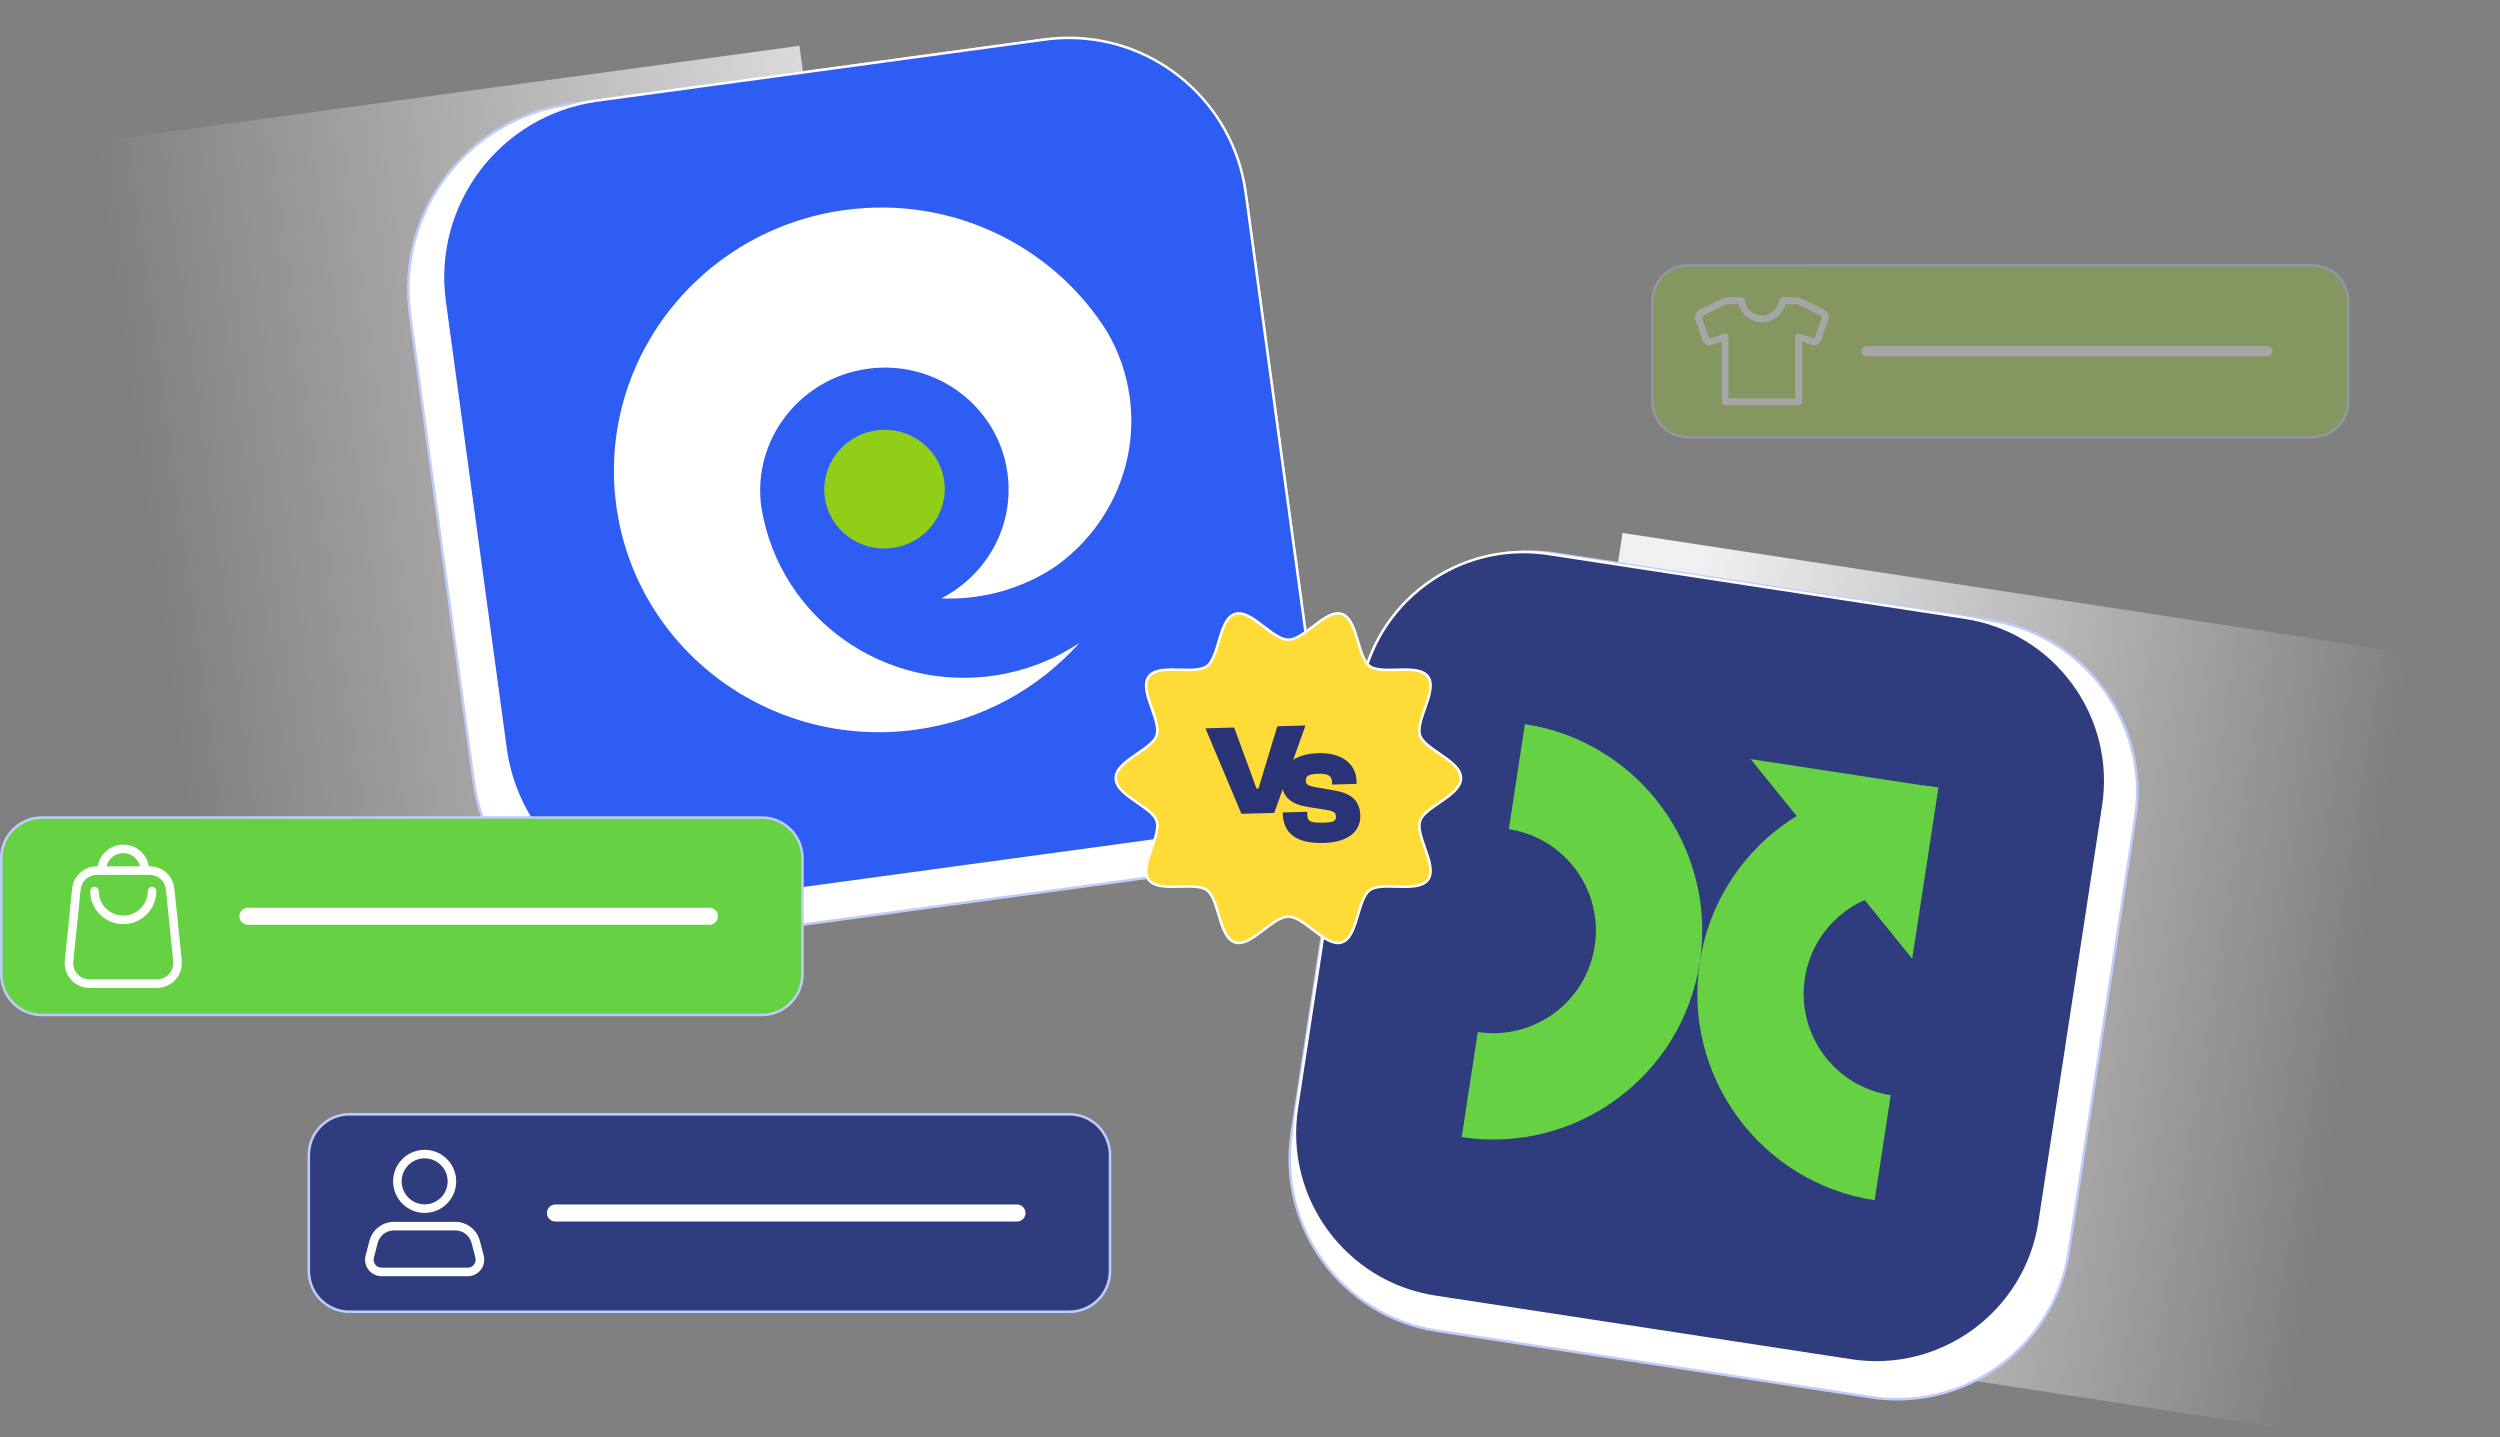 <?xml version="1.0" encoding="utf-8"?>
<!-- Generator: Adobe Illustrator 28.1.0, SVG Export Plug-In . SVG Version: 6.00 Build 0)  -->
<svg version="1.1" id="Layer_1" xmlns="http://www.w3.org/2000/svg" xmlns:xlink="http://www.w3.org/1999/xlink" x="0px" y="0px"
	 viewBox="0 0 730.759 420.073" style="enable-background:new 0 0 730.759 420.073;" xml:space="preserve">
<rect x="0" y="0" width="730.759" height="420.073" fill="#808080" stroke="none"/>
<style type="text/css">
	.st0{opacity:0.88;fill:url(#SVGID_1_);}
	.st1{opacity:0.88;fill:url(#SVGID_00000087407281597790790160000007331085302538079677_);}
	.st2{fill:#FFFFFF;}
	.st3{fill:#BECCFC;}
	.st4{fill:#2E5DF4;}
	.st5{fill:#90CE17;}
	.st6{fill:#66D143;}
	.st7{fill:#2F3C7E;}
	.st8{opacity:0.3;}
	.st9{fill:#FFDB38;}
	.st10{fill:#2A3376;}
</style>
<g>
	
		<linearGradient id="SVGID_1_" gradientUnits="userSpaceOnUse" x1="301.981" y1="137.452" x2="19.72" y2="176.583" gradientTransform="matrix(0.909 0.006 0.006 0.95 24.914 -3.865)">
		<stop  offset="0" style="stop-color:#FFFFFF"/>
		<stop  offset="1" style="stop-color:#FFFFFF;stop-opacity:0"/>
	</linearGradient>
	<polygon class="st0" points="266.964,257.708 62.012,285.63 28.726,41.305 233.678,13.383 	"/>
	
		<linearGradient id="SVGID_00000176734541664793590980000007534018217599329700_" gradientUnits="userSpaceOnUse" x1="488.305" y1="280.892" x2="689.175" y2="312.718" gradientTransform="matrix(1.028 0.008 0.008 0.975 -23.864 -5.691)">
		<stop  offset="0" style="stop-color:#FFFFFF"/>
		<stop  offset="1" style="stop-color:#FFFFFF;stop-opacity:0"/>
	</linearGradient>
	<polygon style="opacity:0.88;fill:url(#SVGID_00000176734541664793590980000007534018217599329700_);" points="696.043,421.852 
		439.552,382.594 474.268,155.779 730.759,195.037 	"/>
	<g>
		<g>
			<g>
				<g>
					<path class="st2" d="M192.385,275.541c-27.083,0-50.268-20.269-53.929-47.145L119.85,91.825
						c-4.056-29.774,16.867-57.297,46.641-61.353l136.57-18.605c2.461-0.335,4.959-0.505,7.424-0.505
						c27.083,0,50.269,20.269,53.93,47.147l18.605,136.57c4.057,29.774-16.865,57.297-46.64,61.353L199.809,275.035
						C197.349,275.371,194.85,275.541,192.385,275.541z"/>
				</g>
				<g>
					<path class="st3" d="M310.486,11.735c26.646-0,49.86,19.684,53.557,46.822l18.605,136.57
						c4.035,29.617-16.703,56.897-46.32,60.931l-136.57,18.605c-2.478,0.338-4.94,0.502-7.374,0.502
						c-26.646,0-49.86-19.683-53.557-46.822L120.222,91.774c-4.035-29.617,16.703-56.897,46.32-60.931
						l136.57-18.605C305.59,11.899,308.053,11.735,310.486,11.735 M310.486,10.985h-0
						c-2.483,0-4.998,0.171-7.475,0.509L166.441,30.099c-14.522,1.978-27.405,9.494-36.275,21.162
						c-8.87,11.668-12.665,26.092-10.687,40.614l18.605,136.57c1.802,13.228,8.346,25.322,18.425,34.053
						c9.988,8.652,22.729,13.417,35.876,13.417c2.483,0,4.998-0.171,7.475-0.509l136.57-18.605
						c29.979-4.084,51.046-31.797,46.962-61.776L364.786,58.456C361.1,31.393,337.755,10.985,310.486,10.985
						L310.486,10.985z"/>
				</g>
			</g>
			<g>
				<g>
					<g>
						<path class="st4" d="M199.411,263.988c-25.933,0-48.133-19.408-51.639-45.145L129.962,88.112
							c-1.882-13.811,1.728-27.528,10.163-38.624c8.435-11.096,20.686-18.244,34.497-20.125l130.732-17.81
							c2.356-0.321,4.748-0.484,7.109-0.484c25.933,0,48.133,19.408,51.639,45.145l17.81,130.732
							c1.882,13.811-1.728,27.528-10.163,38.624c-8.435,11.096-20.686,18.243-34.497,20.124l-130.731,17.81
							C204.164,263.825,201.772,263.988,199.411,263.988z"/>
					</g>
					<g>
						<path class="st2" d="M312.463,11.444c25.507-0,47.729,18.842,51.268,44.82l17.81,130.732
							c3.862,28.351-15.989,54.464-44.34,58.326l-130.732,17.81c-2.372,0.323-4.729,0.48-7.059,0.48
							c-25.507,0-47.729-18.842-51.268-44.82l-17.81-130.732c-3.862-28.351,15.989-54.464,44.34-58.326
							l130.732-17.81C307.777,11.602,310.134,11.444,312.463,11.444 M312.463,10.694h-0
							c-2.378,0-4.787,0.164-7.16,0.487l-130.732,17.81c-13.91,1.895-26.25,9.094-34.745,20.269
							c-8.496,11.176-12.131,24.991-10.236,38.901l17.81,130.732c3.531,25.922,25.891,45.469,52.011,45.469
							c2.378,0,4.787-0.164,7.16-0.487l130.732-17.81c28.715-3.912,48.894-30.456,44.982-59.171l-17.81-130.732
							C360.943,30.242,338.583,10.694,312.463,10.694L312.463,10.694z"/>
					</g>
				</g>
				<g>
					<g>
						<path class="st2" d="M306.097,167.117c0.884-0.523,1.732-1.08,2.578-1.647
							c15.324-10.982,24.224-29.669,21.533-49.417c-0.944-6.931-3.237-13.347-6.573-19.046
							c-15.612-25.003-45.209-39.904-76.7-35.614c-42.598,5.803-72.504,44.513-66.789,86.46
							s44.881,71.247,87.479,65.444c19.287-2.628,35.956-12.016,47.914-25.382
							c-6.269,4.178-13.439,7.268-21.291,8.913c-32.262,6.747-63.848-13.308-70.981-44.867
							c-0.042-0.176-0.084-0.355-0.125-0.531c-0.021-0.09-0.046-0.179-0.063-0.27
							c-0.087-0.412-0.148-0.824-0.226-1.238l0.009-0.001c-0.117-0.603-0.255-1.19-0.338-1.797
							c-2.665-19.565,11.283-37.627,31.157-40.335c19.873-2.707,38.145,10.961,40.811,30.53
							c2.095,15.381-6.103,29.8-19.351,36.591c10.502,0.444,21.26-2.034,30.962-7.786L306.097,167.117z"/>
					</g>
					<g>
						<path class="st5" d="M275.997,140.605c1.293,9.492-5.471,18.247-15.115,19.561
							c-9.644,1.314-18.5-5.317-19.792-14.805c-1.292-9.487,5.471-18.247,15.111-19.56
							C265.84,124.487,274.704,131.117,275.997,140.605z"/>
					</g>
				</g>
			</g>
		</g>
		<g>
			<g>
				<g>
					<path class="st6" d="M12.267,296.685c-6.557,0-11.892-5.335-11.892-11.892v-33.932
						c0-6.558,5.335-11.893,11.892-11.893h210.406c6.558,0,11.893,5.335,11.893,11.893v33.932
						c0,6.557-5.335,11.892-11.893,11.892H12.267z"/>
				</g>
				<g>
					<g>
						<path class="st3" d="M222.673,239.345c6.361,0,11.517,5.156,11.517,11.517v33.932
							c0,6.361-5.156,11.517-11.517,11.517H12.267c-6.361,0-11.517-5.156-11.517-11.517v-33.932
							c0-6.361,5.156-11.517,11.517-11.517H222.673 M222.673,238.595H12.267c-6.764,0-12.267,5.503-12.267,12.267
							v33.932c0,6.764,5.503,12.267,12.267,12.267h210.406c6.764,0,12.267-5.503,12.267-12.267v-33.932
							C234.94,244.098,229.437,238.595,222.673,238.595L222.673,238.595z"/>
					</g>
				</g>
			</g>
			<g>
				<path class="st2" d="M207.366,270.328H72.478c-1.381,0-2.5-1.119-2.5-2.5s1.119-2.5,2.5-2.5h134.888
					c1.381,0,2.5,1.119,2.5,2.5S208.747,270.328,207.366,270.328z"/>
			</g>
			<g>
				<g>
					<path class="st2" d="M45.905,288.773H26.16c-2.05,0-4.012-0.872-5.386-2.393c-1.373-1.522-2.042-3.562-1.834-5.602
						l2.146-21.033c0.379-3.717,3.483-6.521,7.219-6.521h15.453c3.736,0,6.84,2.804,7.219,6.521l2.147,21.033
						c0.208,2.039-0.46,4.081-1.833,5.602C49.917,287.901,47.954,288.773,45.905,288.773z M28.305,255.725
						c-2.449,0-4.483,1.838-4.732,4.274l-2.146,21.033c-0.139,1.356,0.289,2.66,1.202,3.672
						c0.913,1.012,2.167,1.568,3.53,1.568h19.745c1.363,0,2.616-0.557,3.53-1.568
						c0.913-1.012,1.34-2.315,1.202-3.672l-2.147-21.033c-0.249-2.437-2.283-4.274-4.732-4.274H28.305z"/>
				</g>
				<g>
					<path class="st2" d="M36.032,270.131c-5.33,0-9.667-4.337-9.667-9.667c0-0.69,0.56-1.25,1.25-1.25
						s1.25,0.56,1.25,1.25c0,3.952,3.215,7.167,7.167,7.167s7.168-3.215,7.168-7.167c0-0.69,0.56-1.25,1.25-1.25
						s1.25,0.56,1.25,1.25C45.7,265.794,41.363,270.131,36.032,270.131z"/>
				</g>
				<g>
					<path class="st2" d="M42.341,255.69c-0.69,0-1.25-0.56-1.25-1.25c0-2.789-2.269-5.059-5.059-5.059
						s-5.058,2.269-5.058,5.059c0,0.69-0.56,1.25-1.25,1.25s-1.25-0.56-1.25-1.25c0-4.168,3.391-7.559,7.558-7.559
						c4.168,0,7.559,3.391,7.559,7.559C43.591,255.131,43.031,255.69,42.341,255.69z"/>
				</g>
			</g>
		</g>
		<g>
			<g>
				<g>
					<path class="st7" d="M102.163,383.427c-6.558,0-11.893-5.335-11.893-11.893v-33.932
						c0-6.557,5.335-11.892,11.893-11.892h210.406c6.557,0,11.892,5.335,11.892,11.892v33.932
						c0,6.558-5.335,11.893-11.892,11.893H102.163z"/>
				</g>
				<g>
					<path class="st3" d="M312.569,326.086c6.361,0,11.517,5.156,11.517,11.517v33.932
						c0,6.361-5.156,11.517-11.517,11.517H102.162c-6.361,0-11.517-5.156-11.517-11.517v-33.932
						c0-6.361,5.156-11.517,11.517-11.517H312.569 M312.569,325.336H102.162c-6.764,0-12.267,5.503-12.267,12.267
						v33.932c0,6.764,5.503,12.267,12.267,12.267h210.406c6.764,0,12.267-5.503,12.267-12.267v-33.932
						C324.836,330.839,319.333,325.336,312.569,325.336L312.569,325.336z"/>
				</g>
			</g>
			<g>
				<path class="st2" d="M297.262,357.068H162.375c-1.381,0-2.5-1.119-2.5-2.5s1.119-2.5,2.5-2.5h134.887
					c1.381,0,2.5,1.119,2.5,2.5S298.642,357.068,297.262,357.068z"/>
			</g>
			<g>
				<g>
					<path class="st2" d="M124.127,354.539c-5.086,0-9.224-4.138-9.224-9.224s4.138-9.224,9.224-9.224
						s9.224,4.138,9.224,9.224S129.213,354.539,124.127,354.539z M124.127,338.592c-3.707,0-6.724,3.017-6.724,6.724
						s3.017,6.724,6.724,6.724s6.724-3.017,6.724-6.724S127.834,338.592,124.127,338.592z"/>
				</g>
				<g>
					<path class="st2" d="M136.702,373.046h-25.15c-1.512,0-2.907-0.686-3.831-1.883
						c-0.924-1.197-1.233-2.722-0.85-4.185l1.13-4.304c0.854-3.255,3.8-5.528,7.166-5.528h17.92
						c3.366,0,6.312,2.273,7.166,5.528l1.13,4.304c0.384,1.463,0.074,2.987-0.85,4.185
						C139.609,372.359,138.214,373.046,136.702,373.046z M115.167,359.646c-2.231,0-4.183,1.506-4.748,3.663
						l-1.13,4.304c-0.185,0.706-0.035,1.443,0.411,2.022c0.446,0.578,1.121,0.91,1.852,0.91h25.15
						c0.731,0,1.405-0.332,1.852-0.91c0.446-0.579,0.597-1.316,0.411-2.022l-1.13-4.304
						c-0.565-2.157-2.518-3.663-4.748-3.663H115.167z"/>
				</g>
			</g>
		</g>
		<g class="st8">
			<g>
				<g>
					<path class="st5" d="M493.373,127.779c-5.719,0-10.372-4.653-10.372-10.372V87.954
						c0-5.719,4.653-10.372,10.372-10.372h182.633c5.719,0,10.371,4.653,10.371,10.372v29.453
						c0,5.719-4.652,10.372-10.371,10.372H493.373z"/>
				</g>
				<g>
					<path class="st3" d="M676.005,77.958c5.521,0,9.996,4.476,9.996,9.996v29.453c0,5.521-4.476,9.996-9.996,9.996
						H493.373c-5.521,0-9.996-4.476-9.996-9.996V87.954c0-5.521,4.476-9.996,9.996-9.996H676.005 M676.005,77.208
						H493.373c-5.926,0-10.746,4.821-10.746,10.746v29.453c0,5.926,4.821,10.746,10.746,10.746h182.633
						c5.926,0,10.746-4.821,10.746-10.746V87.954C686.752,82.029,681.931,77.208,676.005,77.208L676.005,77.208z"/>
				</g>
			</g>
			<g>
				<path class="st2" d="M662.719,104.18h-117.082c-0.828,0-1.5-0.671-1.5-1.5s0.672-1.5,1.5-1.5h117.082
					c0.828,0,1.5,0.671,1.5,1.5S663.547,104.18,662.719,104.18z"/>
			</g>
			<g>
				<path class="st2" d="M525.752,118.451h-21.502c-0.553,0-1-0.448-1-1V99.864l-2.676,0.91
					c-1.214,0.413-2.54-0.237-2.957-1.45l-2.029-5.91c-0.378-1.106,0.126-2.33,1.173-2.848l6.357-3.142
					c0.68-0.336,1.44-0.514,2.199-0.514h3.714c0.504,0,0.93,0.376,0.992,0.876
					c0.316,2.523,2.472,4.426,5.016,4.426s4.699-1.903,5.016-4.426c0.062-0.5,0.488-0.876,0.992-0.876h3.638
					c0.759,0,1.519,0.178,2.198,0.514l6.358,3.142c1.048,0.519,1.551,1.743,1.171,2.848l-2.027,5.91
					c-0.417,1.213-1.744,1.863-2.958,1.45l-2.675-0.91v17.588C526.752,118.004,526.304,118.451,525.752,118.451z
					 M505.25,116.451h19.502V98.467c0-0.323,0.155-0.625,0.418-0.813c0.263-0.188,0.599-0.237,0.904-0.134
					l3.997,1.36c0.171,0.06,0.361-0.033,0.421-0.206l2.028-5.91c0.055-0.158-0.018-0.332-0.166-0.406
					l-6.358-3.142c-0.405-0.201-0.859-0.307-1.312-0.307h-2.812c-0.789,3.077-3.585,5.302-6.834,5.302
					c-3.249,0-6.045-2.225-6.834-5.302h-2.888c-0.453,0-0.907,0.106-1.312,0.307l-6.357,3.142
					c-0.149,0.074-0.222,0.248-0.167,0.406l2.028,5.909c0.06,0.172,0.248,0.266,0.421,0.206l3.998-1.36
					c0.306-0.104,0.642-0.054,0.904,0.134s0.418,0.49,0.418,0.813V116.451z"/>
			</g>
		</g>
		<g>
			<g>
				<g>
					<path class="st2" d="M554.613,409.004c-2.573,0-5.177-0.199-7.74-0.591l-126.811-19.41
						c-13.399-2.051-25.198-9.197-33.224-20.123c-8.024-10.925-11.315-24.321-9.264-37.721l19.41-126.811
						c3.759-24.559,25.298-43.078,50.102-43.078c2.573,0,5.178,0.199,7.741,0.591l126.812,19.41
						c13.399,2.051,25.198,9.197,33.223,20.122c8.024,10.925,11.315,24.321,9.264,37.72l-19.409,126.812
						C600.957,390.484,579.417,409.004,554.613,409.004z"/>
				</g>
				<g>
					<path class="st3" d="M447.087,161.645c2.535-0,5.101,0.192,7.684,0.587l126.812,19.41
						c27.5,4.209,46.382,29.915,42.172,57.416l-19.41,126.812c-3.814,24.917-25.277,42.76-49.732,42.76
						c-2.535,0-5.101-0.192-7.684-0.587l-126.812-19.41c-27.5-4.209-46.382-29.915-42.172-57.416l19.41-126.812
						C401.169,179.487,422.632,161.646,447.087,161.645 M447.089,160.895v0.75l-0.001-0.75h-0.001
						c-12.086,0.001-23.839,4.338-33.092,12.215c-9.349,7.957-15.521,19.031-17.381,31.181l-19.41,126.812
						c-4.265,27.865,14.935,54.005,42.8,58.27l126.812,19.41c2.582,0.395,5.205,0.596,7.797,0.596
						c12.086,0,23.838-4.338,33.092-12.215c9.348-7.957,15.521-19.031,17.381-31.181l19.41-126.812
						c2.066-13.498-1.248-26.994-9.332-37.999c-8.084-11.006-19.97-18.205-33.468-20.271L454.884,161.49
						C452.302,161.095,449.679,160.895,447.089,160.895L447.089,160.895z"/>
				</g>
			</g>
			<g>
				<g>
					<path class="st7" d="M452.735,161.92l121.628,18.616c26.376,4.037,44.486,28.692,40.448,55.068l-18.616,121.628
						c-4.037,26.376-28.692,44.486-55.068,40.448l-121.628-18.616c-26.376-4.037-44.486-28.692-40.449-55.068
						l18.616-121.628C401.704,175.992,426.359,157.883,452.735,161.92z"/>
				</g>
				<g>
					<path class="st2" d="M548.467,398.616c-2.442,0-4.91-0.185-7.396-0.565l-121.628-18.616
						c-12.855-1.968-24.176-8.824-31.875-19.307c-7.698-10.481-10.854-23.334-8.888-36.19l18.616-121.627
						c1.968-12.856,8.824-24.176,19.306-31.875c10.482-7.699,23.336-10.854,36.19-8.887l121.627,18.616
						c12.856,1.968,24.177,8.824,31.875,19.306c7.699,10.481,10.855,23.334,8.889,36.19l-18.616,121.628
						C592.884,381.341,572.086,398.614,548.467,398.616z M445.323,161.729c-10.129,0-19.961,3.204-28.277,9.312
						c-10.32,7.58-17.071,18.726-19.008,31.384l-18.616,121.627c-4,26.13,14.004,50.642,40.134,54.641
						l121.628,18.616c26.128,4.004,50.642-14.005,54.641-40.134l18.616-121.628
						c1.938-12.658-1.17-25.312-8.75-35.632c-7.581-10.32-18.727-17.071-31.385-19.008l-121.627-18.616
						C450.221,161.915,447.764,161.729,445.323,161.729z"/>
				</g>
			</g>
			<g>
				<g>
					<polygon class="st6" points="566.598,230.282 511.702,221.88 558.95,280.249 					"/>
				</g>
				<g>
					<path class="st6" d="M445.738,211.665l-4.7,30.71c16.371,2.506,27.611,17.808,25.106,34.18
						c-2.506,16.371-17.809,27.611-34.18,25.106l-4.7,30.71c33.332,5.102,64.488-17.783,69.59-51.115
						C501.955,247.923,479.07,216.767,445.738,211.665z"/>
				</g>
				<g>
					<path class="st6" d="M547.968,350.845l4.7-30.71c-16.371-2.506-27.611-17.808-25.106-34.18
						c2.506-16.371,17.809-27.611,34.18-25.106l4.7-30.71c-33.332-5.102-64.488,17.783-69.59,51.115
						C491.751,314.587,514.636,345.743,547.968,350.845z"/>
				</g>
			</g>
		</g>
		<g>
			<g>
				<g>
					<path class="st9" d="M391.073,275.636c-2.252,0-4.706-1.878-7.305-3.867c-2.472-1.891-5.027-3.847-7.18-3.847
						c-2.153,0-4.709,1.956-7.181,3.848c-2.599,1.988-5.053,3.866-7.305,3.866c-0.388,0-0.762-0.058-1.112-0.172
						c-2.647-0.859-3.744-4.578-4.806-8.175c-0.856-2.899-1.741-5.898-3.378-7.09
						c-1.322-0.962-3.566-1.092-5.586-1.092c-0.748,0-1.515,0.019-2.282,0.039c-0.774,0.019-1.549,0.04-2.304,0.04
						c-2.79,0-5.554-0.25-6.872-2.062c-1.591-2.186-0.323-5.787,0.903-9.269c1.02-2.898,2.076-5.896,1.429-7.888
						c-0.61-1.879-3.155-3.624-5.617-5.311c-3.123-2.141-6.352-4.354-6.352-7.198c0-2.844,3.228-5.057,6.351-7.197
						c2.462-1.687,5.008-3.432,5.618-5.311c0.647-1.993-0.408-4.989-1.429-7.887
						c-1.227-3.482-2.494-7.084-0.902-9.271c1.317-1.811,4.08-2.061,6.87-2.061c0.755,0,1.529,0.019,2.305,0.04
						c0.768,0.019,1.536,0.04,2.283,0.04c2.019,0,4.263-0.13,5.585-1.092c1.637-1.191,2.522-4.19,3.379-7.091
						c1.062-3.596,2.159-7.314,4.805-8.173c0.351-0.114,0.725-0.172,1.112-0.172c2.252,0,4.707,1.878,7.305,3.867
						c2.472,1.892,5.027,3.847,7.181,3.847c2.152,0,4.708-1.956,7.18-3.847c2.599-1.988,5.053-3.867,7.305-3.867
						c0.388,0,0.762,0.058,1.112,0.172c2.647,0.859,3.744,4.578,4.806,8.174c0.856,2.9,1.742,5.899,3.379,7.091
						c1.322,0.962,3.564,1.092,5.584,1.092c0.748,0,1.516-0.02,2.283-0.04c0.775-0.02,1.55-0.04,2.305-0.04
						c2.79,0,5.554,0.249,6.871,2.061c1.591,2.187,0.323,5.788-0.903,9.27c-1.02,2.898-2.076,5.894-1.429,7.887
						c0.61,1.879,3.156,3.623,5.618,5.311c3.122,2.141,6.351,4.354,6.351,7.197c0,2.845-3.228,5.058-6.352,7.198
						c-2.462,1.687-5.007,3.432-5.617,5.311c-0.647,1.992,0.408,4.989,1.429,7.887
						c1.227,3.482,2.494,7.084,0.902,9.271c-1.317,1.812-4.08,2.061-6.868,2.061c-0.756,0-1.531-0.019-2.307-0.039
						c-0.769-0.021-1.536-0.04-2.285-0.04c-2.019,0-4.261,0.13-5.583,1.092c-1.637,1.191-2.522,4.191-3.379,7.092
						c-1.062,3.596-2.159,7.314-4.805,8.173C391.835,275.578,391.461,275.636,391.073,275.636z"/>
				</g>
				<g>
					<path class="st2" d="M362.104,179.66c4.301,0,9.978,7.714,14.485,7.714c4.506,0,10.184-7.713,14.485-7.713
						c0.341,0,0.673,0.049,0.996,0.153c4.549,1.477,4.294,12.456,8.08,15.211c1.337,0.973,3.474,1.164,5.806,1.164
						c1.502,0,3.084-0.079,4.588-0.079c2.835,0,5.386,0.281,6.568,1.907c2.755,3.786-3.863,12.504-2.386,17.052
						c1.425,4.389,11.951,7.529,11.951,12.392c0,4.864-10.526,8.004-11.951,12.393
						c-1.477,4.548,5.141,13.266,2.386,17.052c-1.183,1.625-3.733,1.907-6.568,1.907
						c-1.503,0-3.086-0.079-4.588-0.079c-2.332-0-4.468,0.191-5.805,1.164
						c-3.786,2.755-3.531,13.734-8.08,15.211c-0.322,0.105-0.655,0.153-0.996,0.153
						c-4.301,0-9.978-7.714-14.485-7.714c-4.506,0-10.184,7.713-14.485,7.713c-0.341,0-0.673-0.049-0.996-0.153
						c-4.548-1.477-4.294-12.456-8.08-15.211c-1.337-0.973-3.474-1.164-5.806-1.164c-1.502,0-3.084,0.079-4.588,0.079
						c-2.835,0-5.386-0.281-6.568-1.907c-2.755-3.786,3.863-12.504,2.386-17.052
						c-1.425-4.389-11.951-7.529-11.951-12.392c0-4.864,10.526-8.004,11.951-12.393
						c1.477-4.549-5.141-13.266-2.386-17.052c1.183-1.625,3.733-1.907,6.568-1.907
						c1.503,0,3.086,0.079,4.588,0.079c2.332,0,4.468-0.191,5.805-1.164c3.786-2.755,3.531-13.734,8.08-15.211
						C361.43,179.708,361.763,179.66,362.104,179.66 M362.104,178.91c-0.426,0-0.84,0.064-1.228,0.19
						c-2.834,0.92-3.961,4.735-5.05,8.424c-0.839,2.84-1.706,5.777-3.24,6.894
						c-1.236,0.899-3.405,1.02-5.364,1.02c-0.745,0-1.509-0.02-2.274-0.039
						c-0.778-0.02-1.556-0.04-2.314-0.04c-2.889,0-5.757,0.268-7.174,2.215c-1.707,2.346-0.406,6.042,0.853,9.616
						c1,2.839,2.033,5.774,1.426,7.646c-0.571,1.758-3.063,3.466-5.473,5.117
						c-3.203,2.195-6.515,4.465-6.515,7.507c0,3.042,3.312,5.312,6.514,7.507c2.41,1.652,4.902,3.36,5.473,5.117
						c0.608,1.872-0.426,4.807-1.426,7.646c-1.259,3.574-2.56,7.27-0.853,9.616
						c1.417,1.947,4.286,2.215,7.175,2.215c0.758,0,1.536-0.02,2.313-0.04c0.765-0.02,1.529-0.039,2.274-0.039
						c1.959,0,4.129,0.121,5.364,1.02c1.534,1.116,2.401,4.053,3.24,6.894c1.089,3.689,2.216,7.504,5.05,8.424
						c0.388,0.126,0.801,0.19,1.228,0.19c2.379,0,4.883-1.915,7.533-3.944c2.422-1.853,4.927-3.77,6.952-3.77
						c2.026,0,4.53,1.917,6.952,3.77c2.65,2.028,5.153,3.944,7.532,3.944c0.426,0,0.839-0.064,1.228-0.19
						c2.834-0.92,3.961-4.735,5.05-8.424c0.839-2.84,1.706-5.777,3.24-6.894
						c1.236-0.899,3.405-1.02,5.364-1.02c0.744,0,1.509,0.02,2.274,0.039c0.778,0.02,1.557,0.04,2.315,0.04
						c2.889,0,5.757-0.268,7.174-2.215c1.707-2.346,0.406-6.042-0.853-9.616c-1-2.839-2.033-5.774-1.426-7.646
						c0.571-1.758,3.063-3.466,5.473-5.117c3.203-2.195,6.514-4.465,6.514-7.507c0-3.042-3.312-5.312-6.514-7.507
						c-2.41-1.652-4.902-3.36-5.473-5.117c-0.608-1.872,0.426-4.807,1.426-7.646
						c1.259-3.574,2.56-7.27,0.853-9.616c-1.417-1.947-4.286-2.215-7.175-2.215
						c-0.758,0-1.536,0.02-2.314,0.04c-0.765,0.02-1.529,0.039-2.274,0.039c-1.959,0-4.129-0.121-5.364-1.02
						c-1.534-1.116-2.401-4.053-3.24-6.894c-1.089-3.689-2.216-7.504-5.05-8.424
						c-0.388-0.126-0.801-0.19-1.228-0.19c-2.379,0-4.883,1.916-7.533,3.944c-2.422,1.853-4.927,3.77-6.952,3.77
						c-2.026,0-4.53-1.917-6.952-3.77C366.986,180.825,364.483,178.91,362.104,178.91L362.104,178.91z"/>
				</g>
			</g>
			<g>
				<path class="st10" d="M362.877,237.888l-10.521-24.991l8.39-0.24l6.546,17.863l0.553-0.016l5.513-18.209
					l8.239-0.236l-9.123,25.554L362.877,237.888z"/>
			</g>
			<g>
				<path class="st10" d="M374.927,237.641l-0.005-0.151l7.184-0.206l0.03,1.056c0.054,1.859,1.17,2.229,4.838,2.124
					c3.064-0.088,3.555-0.554,3.519-1.81c-0.039-1.355-0.751-1.638-4.134-2.144l-3.84-0.593
					c-4.999-0.763-7.771-2.795-7.905-7.468s3.589-8.098,10.773-8.303c6.18-0.178,10.985,2.602,11.148,8.278
					l0.019,0.703l-7.185,0.206l-0.019-0.703c-0.048-1.658-0.777-2.542-3.992-2.449
					c-3.016,0.086-3.698,0.759-3.664,1.965c0.034,1.205,0.496,1.544,3.527,2.061l4.649,0.821
					c5.356,0.854,7.634,3.201,7.752,7.321c0.136,4.723-3.647,7.849-10.63,8.049
					C379.055,246.624,375.101,243.77,374.927,237.641z"/>
			</g>
		</g>
	</g>
</g>
</svg>
